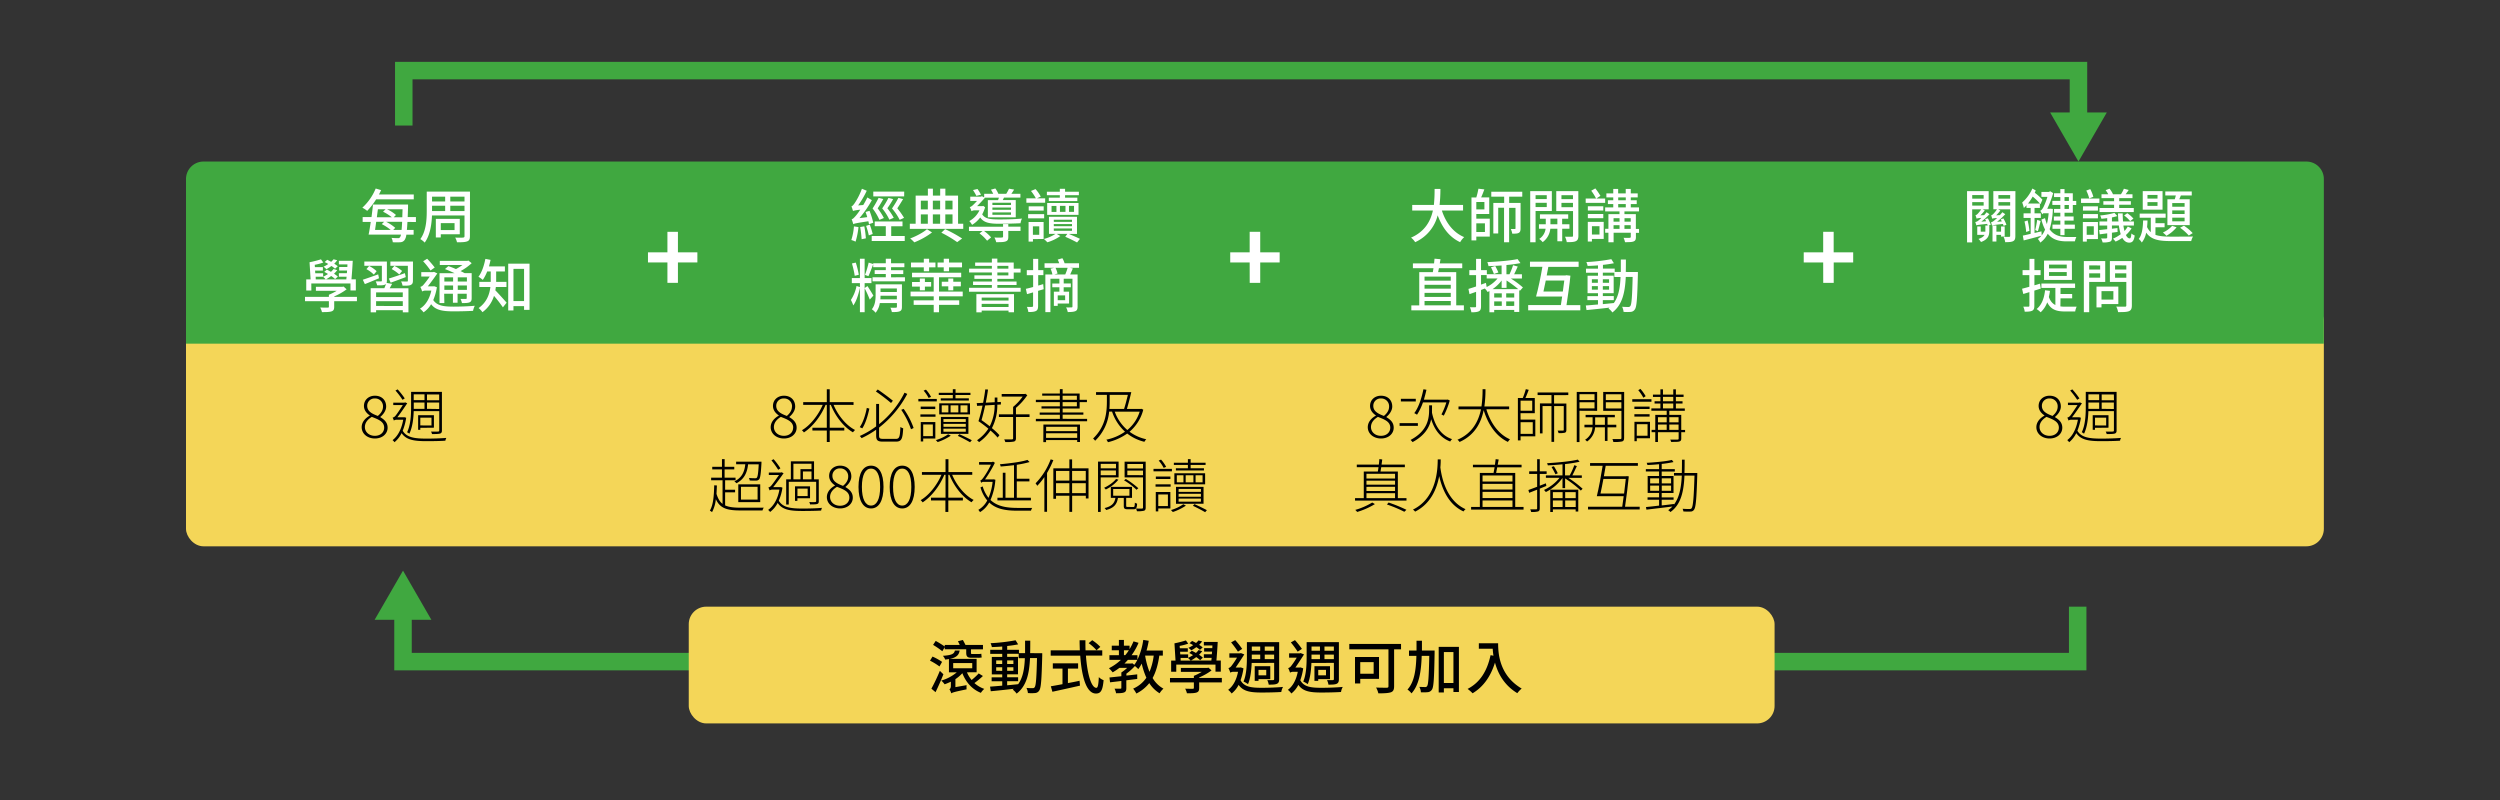 <svg xmlns="http://www.w3.org/2000/svg" viewBox="0 0 1715.97 549.42"><rect x="0" y="0" width="1715.97" height="549.42" fill="#333333" stroke="none"/><defs><style>.cls-1{fill:none;stroke:#40a840;stroke-miterlimit:10;stroke-width:12px;}.cls-2{fill:#40a840;}.cls-3{fill:#f4d658;}.cls-4{fill:#fff;}</style></defs><g id="講師"><polyline class="cls-1" points="277.15 86.17 277.15 48.46 1426.63 48.46 1426.63 86.17"/><polygon class="cls-2" points="1426.63 110.89 1446.1 77.18 1407.17 77.18 1426.63 110.89"/><polyline class="cls-1" points="1426.1 416.41 1426.1 454.12 276.62 454.12 276.62 416.41"/><polygon class="cls-2" points="276.62 391.69 257.15 425.41 296.08 425.41 276.62 391.69"/><rect class="cls-3" x="472.75" y="416.41" width="745.3" height="80.13" rx="12"/><path d="M644.86,457.46a43.82,43.82,0,0,0-6.52-4l1.72-2.8a39,39,0,0,1,6.56,3.64Zm2.68,5.36c-1.56,4-3.6,8.6-5.4,12.28l-2.84-2.4a124.35,124.35,0,0,0,5.8-12.24ZM646.78,447a55.52,55.52,0,0,0-6.32-4.36l1.8-2.72a66.69,66.69,0,0,1,6.2,3.84v-1.08h10.28c-.36-.88-.84-1.8-1.2-2.56l3.36-.84c.6,1,1.28,2.36,1.8,3.4h12v3h-8.24v2.24c0,.76.08,1,.88,1H671a13.45,13.45,0,0,0,2.6-.2c0,.84.12,1.76.24,2.56a12.56,12.56,0,0,1-2.72.2h-4.44c-2.88,0-3.48-1.12-3.48-3.64v-2.2H648.46v-1.4Zm27.88,17a54.27,54.27,0,0,1-5.84,4.84,19.8,19.8,0,0,0,6.76,4,13.7,13.7,0,0,0-2.32,2.72c-6.08-2.44-10.24-7.24-12.72-13.48a25,25,0,0,1-4.76,4.08v5.48l7.68-1.36a17.22,17.22,0,0,0,0,2.88c-8.48,1.72-9.72,2.2-10.52,2.75a9.47,9.47,0,0,0-1.28-2.79c.52-.32,1-.88,1-2.44V467.9c-1.36.64-2.84,1.28-4.28,1.8a14.14,14.14,0,0,0-2.32-2.56,28.58,28.58,0,0,0,10.68-5.68h-5.4v-9.12c-.8.16-1.6.28-2.56.4a8,8,0,0,0-1.6-2.6c6-.44,7.76-1.24,8.24-3.64h3.28c-.52,3.08-2.16,4.84-6.84,5.76h18.48v9.2H663.7a20.25,20.25,0,0,0,3.2,5.28,41.73,41.73,0,0,0,4.88-4.52Zm-20.4-5.32h13.08V455.1H654.26Z"/><path d="M715.38,448.34s0,1.28,0,1.72c-.44,16.52-.8,22.2-2.08,23.92a3.52,3.52,0,0,1-2.84,1.71,26.19,26.19,0,0,1-4.92,0,9.84,9.84,0,0,0-1-3.51c1.84.16,3.48.16,4.2.16a1.52,1.52,0,0,0,1.44-.64c.88-1.12,1.28-6.2,1.6-20H707c-.52,10.64-2.32,19.12-9.2,24.39a12.68,12.68,0,0,0-2.68-2.75,8.79,8.79,0,0,0,.72-.56c-5.76.68-11.52,1.28-15.8,1.68l-.48-3.16c2.32-.16,5.2-.4,8.36-.68v-3h-7.28v-2.72h7.28v-2h-7.16v-12h7.16v-2.08h-8.24V446h8.24v-2.24c-2.44.2-4.88.32-7.12.4a11.07,11.07,0,0,0-.88-2.68,124.43,124.43,0,0,0,17.16-2l1.76,2.8c-2.12.44-4.76.84-7.52,1.12V446h8.08v2.32h4.2c0-2.72,0-5.56,0-8.56h3.56c0,3,0,5.84-.08,8.56Zm-31.6,7.4h4.12V453.3h-4.12Zm4.12,4.72V458h-4.12v2.44Zm3.4,9.92c2.48-.24,5-.48,7.56-.76,3.28-4.52,4.28-10.56,4.6-17.84h-4.24v-3H691.3v2.08h7.44v12H691.3v2h7.52v2.72H691.3Zm4.28-14.64V453.3H691.3v2.44ZM691.3,458v2.44h4.28V458Z"/><path d="M745.38,450c.88,12.6,3.68,22.12,7.16,22.12,1,0,1.44-2.16,1.68-7.36a9.42,9.42,0,0,0,3.28,2.12c-.64,7.2-2,9.15-5.28,9.15-6.6,0-9.76-11.63-10.76-26H721.18v-3.64h20c-.08-2.28-.16-4.6-.16-6.92h4c0,2.32,0,4.68.08,6.92h11.48V450ZM733,468.86c2.64-.48,5.36-1,8-1.6l.28,3.36c-6.64,1.52-13.8,3.08-18.92,4.2l-1.08-3.76c2.16-.36,4.92-.88,8-1.44V458.9h-6.64v-3.6H740v3.6h-7Zm16.68-29.44a30.37,30.37,0,0,1,5.56,4.6l-2.6,2.32a31.33,31.33,0,0,0-5.4-4.88Z"/><path d="M795.74,450c-.88,6.16-2.32,11.2-4.6,15.36a19.21,19.21,0,0,0,7.44,7.32,13.9,13.9,0,0,0-2.64,3.19,21.78,21.78,0,0,1-7.08-7,26.07,26.07,0,0,1-8.88,7.16,19.38,19.38,0,0,0-2.2-3.36,21.13,21.13,0,0,0,9.08-7.48,50.37,50.37,0,0,1-3.2-9.72,29.21,29.21,0,0,1-2.36,3.8,21.23,21.23,0,0,0-2.32-2.12,36.63,36.63,0,0,1-5.84,5.24v1.32c2.44-.24,5-.56,7.44-.84l0,3.16-7.48.92v5.24c0,1.68-.32,2.6-1.52,3.08s-3,.56-5.52.56A11.47,11.47,0,0,0,765,472.7c1.8,0,3.52,0,4,0s.68-.12.68-.56v-4.72l-7.76.92-.4-3.32c2.24-.24,5.08-.52,8.16-.88v-2.56a28.22,28.22,0,0,0,4-3.16h-5.32a44.42,44.42,0,0,1-4.64,3.08,23.79,23.79,0,0,0-2.56-2.84,33.53,33.53,0,0,0,8.2-5.72H761.5V449.7H768v-3.36H763.1v-3.16H768v-3.92h3.44v3.92h3.88v2.4a39.6,39.6,0,0,0,2.72-5.36l3.44,1a40.67,40.67,0,0,1-4.76,8.48h4v3.12a47.09,47.09,0,0,0,4-13.6l3.76.6a60.77,60.77,0,0,1-1.52,6.72h11.2V450Zm-24.28-.32h.92a29.11,29.11,0,0,0,2.48-3.36h-3.4Zm7.12,6.64a20.27,20.27,0,0,0,2.08-3.4h-6.48c-.76.88-1.56,1.72-2.36,2.52h4.68l.68-.2ZM786,450a53.53,53.53,0,0,0,3,11.16A42.5,42.5,0,0,0,791.9,450Z"/><path d="M838.66,468.38H823.1v3.84c0,1.76-.4,2.64-1.8,3.12s-3.48.52-6.6.52a13.18,13.18,0,0,0-1.2-3.16c2.2.08,4.52.08,5.12.08s.84-.16.84-.68v-3.72h-16.4v-3h16.4V463.9a37.93,37.93,0,0,0,5.4-2.72H810.54v-2.72h18.12l.8-.2,2.12,1.92A41.18,41.18,0,0,1,823.1,465v.32h15.56Zm-31.28-7.32h-3.52v-7.64h3l-.72-11.84a74.77,74.77,0,0,0,7.84-2l1.6,2.2a36.07,36.07,0,0,1-5.88,1.56l.12,1.6h5.48v2.4H810l.12,1.84h5.4v2.36a23.17,23.17,0,0,0,3.36-1.88,28.06,28.06,0,0,0-2.6-1.44l1.8-1.56c.88.44,1.88,1,2.8,1.52a11.6,11.6,0,0,0,1.8-2l2.52.8a20.54,20.54,0,0,1-2.2,2.44,20.36,20.36,0,0,1,2.64,2l-1.88,1.72a19,19,0,0,0-2.68-2.12,30.79,30.79,0,0,1-3.6,2.36h14c0-.6.12-1.2.2-1.84H826.3v-2.44h5.48l.16-1.84H826.5v-2.4h5.6l.08-1.8H826.3v-2.44h9.52c-.2,4-.56,9.16-.88,12.76h3v7.64H834.3v-4.84H807.38Zm3-7.64h6.84a11.71,11.71,0,0,0-1.88-1.84h-5Zm13.24-7.36a15.32,15.32,0,0,0-2.48-1.88,23.59,23.59,0,0,1-3.44,2.2,18.4,18.4,0,0,0-2-1.72,17.64,17.64,0,0,0,3.28-1.84,21.63,21.63,0,0,0-2.52-1.32l1.8-1.56c.84.4,1.8.88,2.68,1.4a11.37,11.37,0,0,0,1.68-1.76l2.52.68a18.71,18.71,0,0,1-2.08,2.36,19.43,19.43,0,0,1,2.44,1.76Z"/><path d="M853.5,458.74a40,40,0,0,1-2,8.16c2.44,4.56,7.28,5.2,14.52,5.2,4.24,0,10.36-.2,14.64-.6a10.27,10.27,0,0,0-1.2,3.48c-3.92.24-9,.36-13.44.36-7.88,0-12.76-.8-15.84-5.28a17.64,17.64,0,0,1-4.8,5.95,13,13,0,0,0-2.4-2.51c3.28-2.4,5.68-6.64,6.8-12.4h-3a4.15,4.15,0,0,0-2.32.6,17,17,0,0,0-1.28-3.12,3.83,3.83,0,0,0,1.88-1.24,53.27,53.27,0,0,0,4-5.92h-5.24v-3h7.48l.4-.16,2.36.92c-1.4,2.24-4,6.24-5.92,9h2.88l.64-.08Zm-3.8-11.44a63.62,63.62,0,0,0-4.68-6.36l2.84-1.56a58.48,58.48,0,0,1,4.76,6Zm9.44,7.72c-.2,4.88-.8,10.48-2.52,14.56a15.42,15.42,0,0,0-3.08-1.76c2.12-5,2.32-11.88,2.32-16.84V440.74H878v25.4c0,1.76-.4,2.68-1.52,3.2s-2.88.6-5.64.6a11.46,11.46,0,0,0-1-3.12c1.8.08,3.56,0,4,0s.72-.2.72-.72V455Zm.08-11.24v2.88H865v-2.88Zm0,8.64H865V449.3h-5.8v3.12Zm12.68,13.72h-8.08v1.2h-2.6V457.26H871.9Zm-2.76-2.6v-3.76h-5.32v3.76Zm5.4-19.76H868.1v2.88h6.44Zm0,8.64V449.3H868.1v3.12Z"/><path d="M894.5,458.74a40,40,0,0,1-2,8.16c2.44,4.56,7.28,5.2,14.52,5.2,4.24,0,10.36-.2,14.64-.6a10.27,10.27,0,0,0-1.2,3.48c-3.92.24-9,.36-13.44.36-7.88,0-12.76-.8-15.84-5.28a17.64,17.64,0,0,1-4.8,5.95,13,13,0,0,0-2.4-2.51c3.28-2.4,5.68-6.64,6.8-12.4h-3a4.15,4.15,0,0,0-2.32.6,17,17,0,0,0-1.28-3.12,3.83,3.83,0,0,0,1.88-1.24,53.27,53.27,0,0,0,4-5.92h-5.24v-3h7.48l.4-.16,2.36.92c-1.4,2.24-4,6.24-5.92,9h2.88l.64-.08Zm-3.8-11.44a63.62,63.62,0,0,0-4.68-6.36l2.84-1.56a58.48,58.48,0,0,1,4.76,6Zm9.44,7.72c-.2,4.88-.8,10.48-2.52,14.56a15.42,15.42,0,0,0-3.08-1.76c2.12-5,2.32-11.88,2.32-16.84V440.74H919v25.4c0,1.76-.4,2.68-1.52,3.2s-2.88.6-5.64.6a11.46,11.46,0,0,0-1-3.12c1.8.08,3.56,0,4,0s.72-.2.72-.72V455Zm.08-11.24v2.88H906v-2.88Zm0,8.64H906V449.3h-5.8v3.12Zm12.68,13.72h-8.08v1.2h-2.6V457.26H912.9Zm-2.76-2.6v-3.76h-5.32v3.76Zm5.4-19.76H909.1v2.88h6.44Zm0,8.64V449.3H909.1v3.12Z"/><path d="M961.66,445.7H956.9V471c0,2.4-.6,3.64-2.28,4.2s-4.52.71-8.52.71a16.64,16.64,0,0,0-1.56-4c3,.16,6.36.12,7.32.12s1.16-.28,1.16-1.12V445.7H926.14V442h35.52Zm-28,20.28v3.12h-3.6V450.94h16.48v15Zm0-11.52v8h9.2v-8Z"/><path d="M984.7,446.54s0,1.32,0,1.8c-.32,17.28-.6,23.2-1.84,25A3.68,3.68,0,0,1,980,475.1a31.63,31.63,0,0,1-4.72.08,8.32,8.32,0,0,0-1.08-3.72c1.76.08,3.36.12,4,.12a1.29,1.29,0,0,0,1.36-.68c.84-1.08,1.16-6.32,1.48-20.72h-5.2c-.36,10.68-1.72,19.92-7,25.75a12.54,12.54,0,0,0-2.76-2.63c4.72-5.2,5.84-13.44,6.12-23.12h-5.08v-3.64h5.16c0-2.2,0-4.44,0-6.76H976c0,2.28,0,4.56,0,6.76Zm16.68-2.56v31h-3.76v-2.56h-6.56v2.87H987.5V444Zm-3.76,24.84V447.58h-6.56v21.24Z"/><path d="M1028.3,441.54c0,7.24.92,22.08,16.16,31.08a18.79,18.79,0,0,0-3,3.16c-9.08-5.48-13.36-13.64-15.32-21-3,9.64-8,16.64-15.36,21.08a28.45,28.45,0,0,0-3.44-3c8.6-4.44,13.44-12.32,15.76-23.16l2,.36a44.2,44.2,0,0,1-.52-4.76h-9.52v-3.76Z"/></g><g id="簡報文字"><rect class="cls-3" x="127.67" y="208.13" width="1467.39" height="166.85" rx="12"/><path class="cls-2" d="M139.67,110.89H1583.06a12,12,0,0,1,12,12v113a0,0,0,0,1,0,0H127.67a0,0,0,0,1,0,0v-113A12,12,0,0,1,139.67,110.89Z"/><path class="cls-4" d="M258.19,136.8a49.33,49.33,0,0,1-6.16,7.95,19.92,19.92,0,0,0-3.32-2.2,36.62,36.62,0,0,0,9.16-13.15l3.72,1.08c-.44,1-.92,2-1.48,3H284v3.36Zm21.48,15.55c-.12,2.16-.24,4-.4,5.48h4.64v3.24h-5a8.14,8.14,0,0,1-1.12,3.56,3.77,3.77,0,0,1-3,1.64,37.2,37.2,0,0,1-5.2,0,7.42,7.42,0,0,0-.88-3c1.92.16,3.6.2,4.4.2a1.57,1.57,0,0,0,1.44-.6,4.75,4.75,0,0,0,.68-1.84H253c.52-2.4,1-5.48,1.48-8.72h-5.56V149H255c.4-3,.76-6,1-8.6h24.08s0,1.2,0,1.68c-.08,2.6-.16,4.88-.24,6.92h5.64v3.36Zm-21.44-.12c-.28,2-.56,3.88-.8,5.6h10.76a32.68,32.68,0,0,0-6.16-4l1.64-1.6Zm1.16-8.6c-.24,1.76-.48,3.64-.72,5.48h10.24a32.32,32.32,0,0,0-6-3.8l1.76-1.68Zm16.24,14.2c.16-1.48.28-3.32.4-5.6H265a28.49,28.49,0,0,1,6.28,4.16l-1.4,1.44Zm.52-8.72c0-1.64.12-3.48.16-5.48H265.63a24.77,24.77,0,0,1,6.16,3.92l-1.52,1.56Z"/><path class="cls-4" d="M322.55,162.15c0,2.08-.52,3-1.88,3.52s-3.52.64-7,.64a11.06,11.06,0,0,0-1.24-3.24c2.32.12,4.76.08,5.4,0s1-.24,1-1V147.91H296.51c-.24,6.12-1.28,13.56-5,18.6a14.61,14.61,0,0,0-3-2.4c4-5.48,4.4-13.4,4.4-19.36V131.52h29.68Zm-26-27.15v3.28h9V135Zm9,9.87v-3.64h-9v3.64Zm-3,15.92V163h-3.4V150.23h16.44v10.56Zm0-7.64v4.76H312v-4.76ZM309.07,135v3.28h9.76V135Zm9.76,9.87v-3.64h-9.76v3.64Z"/><path class="cls-4" d="M245,206.75H229.39v3.84c0,1.76-.4,2.64-1.8,3.12s-3.48.52-6.6.52a13.18,13.18,0,0,0-1.2-3.16c2.2.08,4.52.08,5.12.08s.84-.16.84-.68v-3.72h-16.4v-3h16.4v-1.44a37.93,37.93,0,0,0,5.4-2.72H216.83v-2.72H235l.8-.2,2.12,1.92a41.18,41.18,0,0,1-8.48,4.84v.32H245Zm-31.28-7.32h-3.52v-7.64h3L212.47,180a74.77,74.77,0,0,0,7.84-2l1.6,2.2a36.07,36.07,0,0,1-5.88,1.56l.12,1.6h5.48v2.39h-5.36l.12,1.84h5.4v2.36a23.17,23.17,0,0,0,3.36-1.88,28.06,28.06,0,0,0-2.6-1.44l1.8-1.55c.88.44,1.88.95,2.8,1.51a11.56,11.56,0,0,0,1.8-1.95l2.52.8a21.29,21.29,0,0,1-2.2,2.43,20.36,20.36,0,0,1,2.64,2L230,191.55a19,19,0,0,0-2.68-2.12,30.79,30.79,0,0,1-3.6,2.36h14c0-.6.12-1.2.2-1.84h-5.32v-2.44h5.48l.16-1.84h-5.44v-2.39h5.6l.08-1.8h-5.88V179h9.52c-.2,4-.56,9.15-.88,12.75h3v7.64h-3.68v-4.84H213.67Zm3-7.64h6.84a11.71,11.71,0,0,0-1.88-1.84h-5Zm13.24-7.35a15.32,15.32,0,0,0-2.48-1.88,23.59,23.59,0,0,1-3.44,2.2,18.4,18.4,0,0,0-2-1.72,17.64,17.64,0,0,0,3.28-1.84,21.63,21.63,0,0,0-2.52-1.32l1.8-1.56c.84.4,1.8.88,2.68,1.4a11.37,11.37,0,0,0,1.68-1.76l2.52.68a18.71,18.71,0,0,1-2.08,2.36,19.43,19.43,0,0,1,2.44,1.76Z"/><path class="cls-4" d="M260.15,191c-3.4,1.4-6.88,2.92-9.72,4l-1.4-3c2.72-.88,6.64-2.28,10.56-3.68Zm9,3.84c-.56,1-1.12,2.08-1.68,3h12.88v16.56h-3.88v-1.48H258.15v1.48h-3.72V197.83h9.36a26.11,26.11,0,0,0,1.16-3,2.27,2.27,0,0,1-.84.6c-1.12.48-2.8.44-5.24.44a11.62,11.62,0,0,0-1-2.72c1.6,0,3.12,0,3.6,0s.64-.16.64-.56V182.44H250.07v-2.92h15.48v13.07a5.58,5.58,0,0,1-.2,1.6Zm-12.56-6.36a22,22,0,0,0-5.08-3.75l1.84-2.16a20.14,20.14,0,0,1,5.16,3.56Zm19.88,12.24H258.15v3.2h18.28Zm0,9.32v-3.28H258.15V210Zm-9.56-18.84c2.84-.88,7-2.28,11-3.72l.6,2.72c-3.56,1.36-7.36,2.76-10.36,3.84Zm16.52,1.4c0,1.64-.36,2.44-1.56,3s-3,.48-5.56.48a11.48,11.48,0,0,0-1-2.92c1.68.08,3.44.08,4,.08s.64-.16.64-.6V182.44h-12v-2.92h15.52Zm-9.36-4.2a25.62,25.62,0,0,0-5.24-3.71l1.84-2.16A21.76,21.76,0,0,1,276,186Z"/><path class="cls-4" d="M299.87,197.15a36.37,36.37,0,0,1-2.48,8.8c2.56,3.92,7.2,4.52,14,4.52,4.2,0,10.28-.2,14.52-.6a12.35,12.35,0,0,0-1.2,3.48c-3.88.24-8.92.36-13.36.36-7.56,0-12.36-.8-15.44-4.92a17.19,17.19,0,0,1-5.2,5.6,13.22,13.22,0,0,0-2.44-2.52c3.76-2.32,6.48-6.52,7.8-12.4h-3.92a4.25,4.25,0,0,0-2.4.6,18.55,18.55,0,0,0-1.24-3.16,3.93,3.93,0,0,0,2-1.24,62.12,62.12,0,0,0,4.48-5.88h-5.84v-3h8.2l.48-.2,2.36,1.08c-1.56,2.24-4.36,6.16-6.56,8.88h3.8l.6-.08Zm-4.36-11.48a56.73,56.73,0,0,0-5.08-6.35l2.76-1.72a68.84,68.84,0,0,1,5.2,6ZM305,208h-3.32V187.51H312c-2.16-1-4.56-2.07-6.6-2.83l2.36-2a51.41,51.41,0,0,1,5.2,2,35.43,35.43,0,0,0,4.48-2.8H301.87v-2.84h18.92l.72-.2,2.24,1.8a35.39,35.39,0,0,1-7.64,5.43c1.08.48,2,1,2.84,1.4h4.8v17.12c0,1.64-.36,2.44-1.44,2.92s-2.76.52-5.24.52a10.35,10.35,0,0,0-1-2.84c1.64,0,3.2,0,3.64,0s.64-.16.64-.64v-2.92h-6.28v6.16h-3.2v-6.16h-6Zm0-17.64v2.88h6v-2.88Zm6,8.6v-3h-6v3Zm9.48-8.6h-6.28v2.88h6.28Zm0,8.6v-3h-6.28v3Z"/><path class="cls-4" d="M340.35,197c-.12.76-.2,1.52-.36,2.28,2,2,6.6,7.16,7.76,8.48l-2.56,3.2a91.39,91.39,0,0,0-6.12-7.88,21.53,21.53,0,0,1-7.92,11.2,14.84,14.84,0,0,0-2.64-2.84c5.64-4,7.48-9.44,8.08-14.44H329v-3.52h7.84v-7.15h-2.44a29.25,29.25,0,0,1-3,5.79,21.73,21.73,0,0,0-3-2.16c2.28-2.92,3.84-7.59,4.76-12.27l3.56.68c-.32,1.52-.68,3-1.08,4.48h10.92v3.48h-6v7.15h7.08V197ZM363.47,181v31.67h-3.76v-2.56h-7.28v3h-3.6V181Zm-3.76,25.63V184.56h-7.28v22.11Z"/><path class="cls-4" d="M596.45,153.87c-.08-.56-.24-1.24-.4-2-8.24,1.24-9.56,1.56-10.36,2-.2-.68-.72-2.44-1.12-3.36.88-.2,1.76-1.16,3-2.6a38,38,0,0,0,2.92-4c-3.56.44-4.48.68-5,.92a33.6,33.6,0,0,0-1.08-3.2c.72-.16,1.36-1,2.2-2.16a47,47,0,0,0,5-9.91l3.32,1.36A61.91,61.91,0,0,1,589,141l3.52-.28a49.8,49.8,0,0,0,2.8-5.19l3.12,1.84a74.59,74.59,0,0,1-8.52,12.35l5.36-.68c-.36-1.2-.76-2.44-1.2-3.56l2.76-.76a58.36,58.36,0,0,1,2.56,8.16Zm-7.2,2a50.87,50.87,0,0,1-2,10,15.8,15.8,0,0,0-2.92-1.12,39.68,39.68,0,0,0,1.8-9.36Zm4-.52a74.18,74.18,0,0,1,1.08,8.24l-2.92.6a74.52,74.52,0,0,0-1-8.36Zm3.76-1.16a52.12,52.12,0,0,1,2,6.44l-2.68.92a51.28,51.28,0,0,0-1.84-6.52ZM621,162v3.4H598.33V162H608v-6.72h-7.6V152h19.07v3.32h-7.75V162Zm-17.39-11.08a37.51,37.51,0,0,0-4.68-7.84,66.26,66.26,0,0,0,4.12-7.27l3.24.8c-1.12,2-2.56,4.47-3.88,6.39a45.17,45.17,0,0,1,4.28,6.64Zm17-16.11H599.41v-3.32h21.23Zm-7.55,1.84a65.42,65.42,0,0,1-4,6.31,40.7,40.7,0,0,1,4.39,6.52l-3,1.32a36.83,36.83,0,0,0-4.92-7.76,63.16,63.16,0,0,0,4.28-7.19Zm4.47,14.27a39.3,39.3,0,0,0-5.27-7.84,67.56,67.56,0,0,0,4.39-7.27l3.24.84c-1.2,2-2.72,4.43-4,6.35a48.4,48.4,0,0,1,4.64,6.52Z"/><path class="cls-4" d="M661.16,153.55v3.52H624.49v-3.52h4V134.28h8.4v-4.8h3.44v4.8h5v-4.8h3.56v4.8h8.71v19.27Zm-21.43,6a51.71,51.71,0,0,1-12.16,6.8,22.83,22.83,0,0,0-2.84-2.68c4.16-1.52,9.08-4.16,11.52-6.36Zm-7.68-21.8v6h4.8v-6Zm0,15.84h4.8v-6.44h-4.8Zm8.24-15.84v6h5v-6Zm5,9.4h-5v6.44h5Zm3.44,10.12a97.41,97.41,0,0,1,11.67,6.44l-3.4,2.48a82.85,82.85,0,0,0-10.87-6.48Zm.12-19.52v6h4.95v-6Zm0,15.84h4.95v-6.44h-4.95Z"/><path class="cls-4" d="M692.09,155.59h8.39v2.92h-8.39v4c0,1.8-.36,2.68-1.8,3.2s-3.44.52-6.52.52a11.27,11.27,0,0,0-1.24-3.2c2.28.08,4.52.08,5.16,0s.8-.16.8-.64v-3.88H675.41a28.35,28.35,0,0,1,4.88,4.44l-2.76,2.28a27.29,27.29,0,0,0-5.2-5l2.08-1.68h-9.32v-2.92h23.4v-1.84h3.6Zm-15.92-13.32a25.13,25.13,0,0,1-2,4.84c2,3.16,5.76,3.52,12,3.52,4.6,0,10.91-.16,15.31-.6a10.73,10.73,0,0,0-1,3.2c-4,.2-9.47.36-14.27.36-7,0-10.92-.68-13.4-4.32a19.61,19.61,0,0,1-5.6,5.08,10.44,10.44,0,0,0-1.92-2.6,16.45,16.45,0,0,0,7-7.36h-3.12a4,4,0,0,0-2.36.6v0a15.07,15.07,0,0,0-1.16-2.84,4.91,4.91,0,0,0,1.88-1.08,40.22,40.22,0,0,0,3.08-3.16h-4.64V135h7.2l.84-.32,1.52.84V133h6.2a31.49,31.49,0,0,0-1.56-2.8l3-.84a16.21,16.21,0,0,1,2.08,3.64h5.44a27.53,27.53,0,0,0,1.88-3.48l3.51.6c-.64,1.08-1.28,2-1.88,2.88h6.2v2.64H689.13c-.32.6-.56,1.16-.84,1.68h8.91v11.87H678.05V137.36h7l.6-1.68h-9.76l.16.08c-1.36,1.52-3.48,3.83-5.36,5.71h3.68l.52-.16Zm-6-7.83a36.52,36.52,0,0,0-2.32-4l3.08-.72a25.27,25.27,0,0,1,2.4,3.92Zm23.79,4.71H681.17v1.56h12.75Zm0,3.32H681.17V144h12.75Zm0,3.32H681.17v1.64h12.75Z"/><path class="cls-4" d="M717.37,139.15H704.49v-3H711a32.71,32.71,0,0,0-3.36-5.08l3.12-1.28a22.88,22.88,0,0,1,3.6,5.16l-2.64,1.2h5.68Zm-.68,10.72h-11V147h11Zm-.36,14.2H709v1.76h-3V152.39h10.32Zm-10.24-19.52v-2.92h10.28v2.92Zm2.88,10.8v5.8h4.36v-5.8Zm24.55,5.2c2.84,1.12,5.84,2.48,7.76,3.4l-2,2.48c-2-1.08-5.19-2.68-8.11-3.92l1.48-2h-7.4l2.56,1.52a31.25,31.25,0,0,1-8.92,4.28,25.67,25.67,0,0,0-2.36-2.28,28,28,0,0,0,8-3.52H720V148.79h19.23v11.76ZM727.45,134h-8.88V131.6h8.88v-2h3.6v2h9.47V134h-9.47v1.68h8.43V138H719.89v-2.32h7.56Zm-8.68,5.35h21.51v8.12H718.77Zm3,6.12h3.36v-4.12h-3.36Zm1.56,6.8H735.8v-1.44H723.29Zm0,3H735.8v-1.48H723.29Zm0,3.16H735.8v-1.6H723.29Zm8-13v-4.12h-3.8v4.12Zm5.87-4.12h-3.47v4.12h3.47Z"/><path class="cls-4" d="M597,205.63a82.1,82.1,0,0,0-3.52-7.8v16.48h-3.24V197.47c-.88,4.28-2.48,9.48-4.56,12.16a26.09,26.09,0,0,0-1.64-3.76,26.85,26.85,0,0,0,3.88-9.6l2.32.8v-2.72h-5.56v-3.48h5.56V177.6h3.24v13.27h4.68v3.48h-4.68v3.36l1.92-1.36c.76,1,3.48,5.48,4.08,6.56Zm-10.32-16.32a66.17,66.17,0,0,0-1.92-8.47l2.64-.6a60.47,60.47,0,0,1,2.08,8.35Zm34.47,1v2.8H598.89v-2.8H608v-2.24h-7.64v-2.64H608V183.4h-8.64l0-2c-1.12,2.8-2.28,6.11-3.28,8.15l-2.36-.84a61.33,61.33,0,0,0,2.52-8.47l3.12,1v-.56H608V177.6h3.6v3.08h9.15v2.72h-9.15v2.07H620v2.64h-8.39v2.24Zm-2.08,20.36c0,1.64-.36,2.52-1.52,3s-2.92.56-5.39.52a12.15,12.15,0,0,0-1-3c1.68.08,3.31.08,3.79,0s.68-.16.68-.6V208H603.89a13.42,13.42,0,0,1-2.88,6.68,12.29,12.29,0,0,0-2.6-2.4c2.36-2.88,2.6-6.8,2.6-9.92v-7.2h18.07Zm-3.48-5.2V203H604.37c0,.76,0,1.64-.12,2.48ZM604.37,198v2.44H615.6V198Z"/><path class="cls-4" d="M644.53,203.39v2.76H658.4v3.12H644.53v5.08h-3.64v-5.08H627.13v-3.12h13.76v-2.76H625v-3.24h15.88v-9.84H626v-3.12h33.75v3.12H644.53v9.84H660.8v3.24Zm-10.44-19.91h-8.8V180.2h8.8v-2.6h3.64v2.6h4.36v3.28h-4.36v2.71h-3.64Zm.76,7.71v2.36h4.28v3.16h-4.28v2.56h-3.48v-2.56H626v-3.16h5.36v-2.36Zm12.92-7.71h-4.24V180.2h4.24v-2.6h3.64v2.6h8.91v3.28h-8.91v2.71h-3.64Zm3.12,15.79v-2.72h-4.48v-3.16h4.48v-2.2h3.43v2.2h5.2v3.16h-5.2v2.72Z"/><path class="cls-4" d="M700.56,197.55v2.68H665.13v-2.68h15.68v-1.92H667.89v-2.4h12.92v-1.84h-12V189h12v-2H665.17V184.4h15.64v-1.92H669.33V180.2h11.48v-2.72h3.76v2.72H695.8v4.2h4.72v2.67H695.8v4.32H684.57v1.84h13.19v2.4H684.57v1.92Zm-30.39,4.32H696v12.48h-3.75v-1.16H673.81v1.2h-3.64Zm3.64,2.4v2h18.44v-2Zm18.44,6.44v-2.12H673.81v2.12Zm-7.68-26.31h7.56v-1.92h-7.56Zm0,4.63h7.56v-2h-7.56Z"/><path class="cls-4" d="M716.37,198.51l-3.84,1.12V210c0,1.84-.36,2.88-1.44,3.44s-2.72.76-5.24.72a13.3,13.3,0,0,0-1-3.52c1.6.08,3.12.08,3.56,0s.68-.16.68-.68v-9.28c-1.48.44-2.88.88-4.16,1.2l-.8-3.64c1.4-.28,3.08-.72,5-1.24v-8.12h-4.36V185.4h4.36v-7.72h3.48v7.72h3.56v3.47h-3.56V196c1.16-.28,2.28-.64,3.44-1Zm24.27-14.71H734.4l2,.48c-.64,1.39-1.24,2.91-1.84,4.11h5.08v22c0,1.72-.36,2.68-1.48,3.16s-2.76.64-5.27.64a11.73,11.73,0,0,0-1.12-3.2c1.6.08,3.23,0,3.71,0s.64-.16.64-.68v-19h-6v3.28H735v2.6h-4.91v3h3.71v8.16H726v1.6h-2.64v-9.76h3.8v-3h-4.88v-2.6h4.88v-3.28H721v22.92h-3.48V188.39h4.84a18,18,0,0,0-1.28-3.95l2.52-.64h-6.64v-3.08H727a14.17,14.17,0,0,0-1-2.56l3.2-.92a14,14,0,0,1,1.52,3.48h9.91Zm-9.47,4.59a35.08,35.08,0,0,0,1.64-4.59h-8.32a18.11,18.11,0,0,1,1.4,3.95l-2.2.64Zm-.08,14.36H726v3.32h5.12Z"/><path class="cls-4" d="M989.68,144.51c2.72,8.32,7.75,15.08,15.31,18.24a14.71,14.71,0,0,0-2.76,3.48c-7.47-3.48-12.31-10-15.43-18.44a27.67,27.67,0,0,1-15.44,18.44,13,13,0,0,0-2.84-3.12c9.52-4.16,13.4-11.36,15-18.6h-14.2v-3.84H984.2a100,100,0,0,0,.48-11h4a100.61,100.61,0,0,1-.56,11h16.11v3.84Z"/><path class="cls-4" d="M1013.32,150.11h9.24v12.28h-9.24V165H1010V135.52h3.32a44.33,44.33,0,0,0,1.44-6l4.08.48c-.68,1.84-1.44,3.84-2.2,5.48h5.56v11.39h-8.88Zm5.56-11.44h-5.56v5.08h5.56Zm-5.56,14.64v5.92h5.92v-5.92ZM1035.88,135v4.31h7.83v17.4c0,1.56-.24,2.56-1.24,3.12s-2.4.56-4.48.56a11.76,11.76,0,0,0-1-3.2c1.24,0,2.36,0,2.72,0s.52-.12.52-.52v-14h-4.39v23.64h-3.48V142.59h-4v17.68H1025v-21h7.44V135h-8.84v-3.4h21.27V135Z"/><path class="cls-4" d="M1054,144.83v21.48h-3.68V131.2h14.84v13.63Zm0-10.87v2.68h7.68V134Zm7.68,8.15v-2.92H1054v2.92Zm10.6,14.88v8.6h-3.32V157h-4.84a12.89,12.89,0,0,1-5.24,9.2,12.66,12.66,0,0,0-2.4-2.2,9.69,9.69,0,0,0,4.4-7h-4.56v-3.08H1061v-3.8h-4v-3h19.4v3h-4.16v3.8h5V157Zm-3.32-3.08v-3.8h-4.76v3.8Zm14.43,7.84c0,2-.4,3.12-1.72,3.76s-3.27.72-6.27.68a12.28,12.28,0,0,0-1.2-3.68c2,0,4.07,0,4.71,0s.8-.24.8-.84v-16.8H1068.2V131.2h15.15ZM1071.76,134v2.68h7.91V134Zm7.91,8.23v-3h-7.91v3Z"/><path class="cls-4" d="M1095.68,136.28h6.08v2.95H1088.4v-2.95h7.12a32.1,32.1,0,0,0-3.32-5.36l2.8-1.6a39.44,39.44,0,0,1,3.52,5.12Zm5.08,27.71h-8.08v1.8h-2.84V152.27h10.92Zm-.28-19.48h-10.6v-2.92h10.6Zm-10.6,2.36h10.6v2.88h-10.6Zm2.8,8.4V161h5.2v-5.72Zm32.35,4.56h-2.16v2.88c0,1.64-.36,2.52-1.56,3s-3.12.52-5.91.52a13.22,13.22,0,0,0-1-3c1.83.08,3.79.08,4.23,0s.72-.16.72-.64v-2.84h-11.79v6.52H1104v-6.52h-2.24v-2.72H1104V147h7.6v-1.88h-9.84v-2.76h5.56v-2.28h-3.68v-2.6h3.68v-2h-4.72v-2.72h4.72v-3.08h3.36v3.08h5.2v-3.08h3.47v3.08h4.76v2.72h-4.76v2h4.08v2.6h-4.08v2.28H1125v2.76H1115V147h7.83v10.12H1125Zm-17.51-10.08v2.4h4.12v-2.4Zm0,7.36h4.12v-2.52h-4.12Zm3.2-19.64h5.2v-2h-5.2Zm0,4.88h5.2v-2.28h-5.2Zm4.32,7.4v2.4h4.27v-2.4Zm4.27,7.36v-2.52H1115v2.52Z"/><path class="cls-4" d="M1004.79,209.59V213H968.72v-3.4h5.44v-22.8h9.32c.16-.84.32-1.75.44-2.71H969.8V180.8h14.52c.16-1.12.24-2.28.32-3.24l4.12.36-.52,2.88h15.43v3.28h-16c-.16,1-.36,1.83-.56,2.71h12.43v22.8Zm-27-19.72v2.8h18v-2.8Zm18,5.6h-18v2.68h18Zm-18,8.36h18V201h-18Zm0,5.76h18v-3h-18Z"/><path class="cls-4" d="M1043.27,199.59l-.48-.48v15h-3.44v-1.36H1025.6v1.6h-3.28V199.79c-.44.24-.84.44-1.24.64a13,13,0,0,0-1.92-2.4l-2.6,1v11.2c0,1.84-.36,2.84-1.44,3.4s-2.64.72-5.2.72a11.87,11.87,0,0,0-1-3.44c1.6,0,3.08,0,3.52,0s.72-.12.72-.68v-9.92c-1.6.56-3.12,1.12-4.52,1.6l-.72-3.6c1.44-.44,3.28-1,5.24-1.68v-7.76h-4.64V185.4h4.64v-7.72h3.4v7.72h4v2.83h10.12v-6c-3,.2-6.12.36-9,.44a11.44,11.44,0,0,0-.8-2.76c7.16-.32,15.8-1,20.75-2.08l2,2.76a89.23,89.23,0,0,1-9.63,1.32v6.35h2.08a46.07,46.07,0,0,0,2.47-6.23l3.2.92c-.8,1.8-1.68,3.75-2.48,5.31h5.36v2.92h-7.6a61.89,61.89,0,0,1,8.28,6.12ZM1020.44,197a22.34,22.34,0,0,0,7.48-5.88h-7.48v-2.32h-3.88v6.56l3.36-1.2Zm5.88-14.43a44.63,44.63,0,0,1,2.16,4.47l-3.08,1a46.94,46.94,0,0,0-2-4.59Zm15.75,15.87a74.47,74.47,0,0,0-8-5.92v5.08h-3.36v-5.08a26.48,26.48,0,0,1-6.2,5.92Zm-11.27,2.92h-5.2v2.88h5.2Zm-5.2,8.6h5.2v-3.08h-5.2Zm13.75-8.6h-5.51v2.88h5.51Zm0,8.6v-3.08h-5.51V210Z"/><path class="cls-4" d="M1084.71,209.43V213h-35.79v-3.6h22.44c.32-1.84.56-3.8.88-5.84h-17.92c1.48-5.24,3.28-13.76,4.36-20.43h-8.52V179.6h33.39v3.56h-20.79c-.36,1.88-.76,3.91-1.12,5.91h12.8l.67-.16,2.8.32c-.51,5.56-1.68,13.68-2.68,20.2Zm-12-9.32c.36-2.72.72-5.36,1-7.56H1061c-.56,2.68-1.08,5.28-1.6,7.56Z"/><path class="cls-4" d="M1124.23,186.71s0,1.28,0,1.72c-.44,16.52-.8,22.2-2.08,23.92a3.53,3.53,0,0,1-2.84,1.72,27.92,27.92,0,0,1-4.91,0,10,10,0,0,0-1-3.52c1.83.16,3.48.16,4.2.16a1.51,1.51,0,0,0,1.43-.64c.88-1.12,1.28-6.2,1.6-20h-4.71c-.53,10.64-2.32,19.12-9.2,24.4a12.51,12.51,0,0,0-2.68-2.76,8.79,8.79,0,0,0,.72-.56c-5.76.68-11.52,1.28-15.8,1.68l-.48-3.16c2.32-.16,5.2-.4,8.36-.68v-3h-7.28v-2.72h7.28v-2h-7.16v-12h7.16v-2.08h-8.24V184.4h8.24v-2.24c-2.44.2-4.88.32-7.12.4a11.07,11.07,0,0,0-.88-2.68,124.43,124.43,0,0,0,17.16-2l1.76,2.8c-2.12.44-4.76.84-7.52,1.12v2.56h8.08v2.31h4.2c0-2.71,0-5.55,0-8.55H1116c0,3,0,5.84-.08,8.55Zm-31.59,7.4h4.12v-2.44h-4.12Zm4.12,4.72v-2.44h-4.12v2.44Zm3.4,9.92c2.48-.24,5-.48,7.56-.76,3.28-4.52,4.28-10.56,4.6-17.84h-4.24v-3h-7.92v2.08h7.44v12h-7.44v2h7.52V206h-7.52Zm4.28-14.64v-2.44h-4.28v2.44Zm-4.28,2.28v2.44h4.28v-2.44Z"/><path class="cls-4" d="M1364.47,149.87c.72,1.4,1.56,3.28,2,4.32l-1.56.6h.52v3.68c0,3-.72,5.88-5.72,7.64A8.73,8.73,0,0,0,1358,164c2.36-.72,3.56-1.72,4.16-2.8h-5v-5.76h2.4V159h3.16v-4.2h1.64c-.12-.36-.28-.72-.4-1.12-5.88.6-6.88.8-7.44,1a18.2,18.2,0,0,0-.72-2.28,4.48,4.48,0,0,0,2.12-1,21.47,21.47,0,0,0,2.12-1.84,13.68,13.68,0,0,0-3.36.48,12,12,0,0,0-.76-2.32,2.8,2.8,0,0,0,1.28-.72,17.92,17.92,0,0,0,2.68-3.32h-6.2v22.68h-3.52V131.2H1365v12.47h-4.16l1.48.76a26.91,26.91,0,0,1-3,3.36l2.6-.12c.56-.64,1.12-1.28,1.64-2l2,1.36a45,45,0,0,1-5.64,5.12l3.32-.28-.68-1.48Zm-10.76-16v2.48h7.84v-2.48Zm0,7.23h7.84v-2.36h-7.84Zm29.6,20.8c0,1.92-.32,3-1.48,3.6s-2.92.72-5.48.72a13.54,13.54,0,0,0-1.08-3.64c1.6,0,3.28,0,3.76,0s.72-.2.72-.76V143.67h-8.24l1.52.8a29.6,29.6,0,0,1-2.88,3.32l2.52-.12a20.58,20.58,0,0,0,1.72-2l2,1.36a48.8,48.8,0,0,1-5.64,5.2L1374,152a16.07,16.07,0,0,0-.72-1.44l1.84-.64a30.13,30.13,0,0,1,2.08,4.36l-1.92.76c-.12-.36-.32-.8-.52-1.32-5.88.64-6.88.84-7.48,1.12a10.88,10.88,0,0,0-.68-2.24,5.14,5.14,0,0,0,2.12-1.16,22.52,22.52,0,0,0,2.08-1.84c-2.36.2-3,.32-3.36.52-.16-.52-.48-1.68-.76-2.32A2.61,2.61,0,0,0,1368,147a14.8,14.8,0,0,0,2.68-3.36h-2.48V131.2h15.16Zm-9.8.48v-1.16h-3.2v4.56h-2.68v-11h2.68V159h3.2v-3.56H1376v6.92Zm-1.84-28.51v2.48h8.08v-2.48Zm8.08,7.23v-2.36h-8.08v2.36Z"/><path class="cls-4" d="M1409.07,143.43a54,54,0,0,1-2.24,13.92c3,4.28,7.28,5.28,12,5.32,1,0,5,0,6.36,0a12.43,12.43,0,0,0-1,3h-5.52c-5.24,0-9.76-1-13.12-5.24a15.68,15.68,0,0,1-5.12,6.08,9.36,9.36,0,0,0-1.72-2.52,9.82,9.82,0,0,0,2.48-2.2c-4.32,1.24-8.84,2.4-12.16,3.24l-.6-3.32c1.44-.28,3.32-.72,5.4-1.2V149.59h-4.88v-3.16h4.88v-3.72h-2.88v-1.84a16.2,16.2,0,0,1-1.8,1.88A25.54,25.54,0,0,0,1388,139a27.76,27.76,0,0,0,7-9.59l2.32,1.32c-.2.48-.44,1-.68,1.56a37.09,37.09,0,0,1,5.24,4.76l-1.32,3.11a39.46,39.46,0,0,0-5.36-5.23,35.63,35.63,0,0,1-3.2,4.79h8.16v3h-3.68v3.72h4.32v3.16h-4.32v10.32l4.76-1.12.16,2.8a17,17,0,0,0,2.32-4,30.81,30.81,0,0,1-2.52-6.88l2.48-1a28,28,0,0,0,1.28,4.12,46,46,0,0,0,1.2-7.44h-3.68c-.32.28-.6.52-.64.76a15.62,15.62,0,0,0-1.48-2.48c.68-.16,1.64-1.32,2.28-2.6a45.69,45.69,0,0,0,2.68-6.95h-4.12v-3.4h5.08l1-.44,2,1.28a71,71,0,0,1-4.08,10.75h1.64l.48-.08Zm-17.32,7.88a58,58,0,0,1,1.24,7.12l-2.24.8a51.52,51.52,0,0,0-1.16-7.2Zm5.2,6.6c.48-1.92,1.08-5,1.36-7l2.36.8c-.64,2.4-1.28,5.16-1.88,7Zm17.24-22.63h-4.32v-2.64h4.32v-2.88h2.88v2.88h5.68v5.27h2.36v2.8h-2.36V146h-5.68v2.56h6.24v2.84h-6.24v2.76h7.08v2.88h-7.08v4.36h-2.88v-4.36h-5.4v-2.88h5.4v-2.76h-4.44v-2.84h4.44V146h-4.32v-2.6h4.32v-2.72h-5.48v-2.8h5.48Zm2.88,0v2.63h3v-2.63Zm3,5.43h-3v2.72h3Z"/><path class="cls-4" d="M1441,139.27h-12.6v-3H1441Zm-1,24.8h-7.64v1.76h-2.72V152.39H1440Zm-10.24-22.44H1440v2.92h-10.32Zm0,5.32H1440v2.92h-10.32ZM1434,136.2a26.13,26.13,0,0,0-2-5.4l2.72-1a24.26,24.26,0,0,1,2.12,5.28Zm-1.72,19.11v5.84h4.88v-5.84Zm30.8,1.44a21,21,0,0,1-3.88,4.56c.72,1.52,1.64,2.32,2.6,2.32.64,0,1-.92,1.16-3.36a9,9,0,0,0,2.28,1.36c-.52,3.68-1.56,4.88-3.76,4.92-2,0-3.56-1.16-4.76-3.28a26.2,26.2,0,0,1-4.6,2.56,16,16,0,0,0-1.8-2,24.52,24.52,0,0,0,5.32-3.08,38,38,0,0,1-1.28-6h-4.76V157l3.8-.48.08,2.68-3.88.52v3.44c0,1.6-.32,2.32-1.4,2.76a14.88,14.88,0,0,1-5,.48,12.77,12.77,0,0,0-1-2.76c1.56.08,3.12.08,3.52,0s.64-.16.64-.6v-2.88l-5.12.68-.4-2.92c1.56-.16,3.44-.4,5.52-.6v-2.52h-5.32V152h5.32v-2.28c-1.36.2-2.76.36-4,.44a9.34,9.34,0,0,0-.84-2.28,51.58,51.58,0,0,0,9.8-1.76l2,2.2a36.15,36.15,0,0,1-3.72.92V152h4.48c-.16-1.72-.28-3.56-.32-5.52H1457q0,3,.24,5.52h7.44v2.8h-7.2a27,27,0,0,0,.76,3.76,16.33,16.33,0,0,0,2.24-3.08Zm1.52-11.2h-23.52v-2.8h10v-2.2h-7.36v-2.44h7.36V136h-8.64v-2.64h4.64a19.83,19.83,0,0,0-1.8-2.84l2.68-1a15.41,15.41,0,0,1,2.36,3.8h5.48a19.59,19.59,0,0,0,2-3.8l3.32.88c-.72,1.08-1.44,2-2.08,2.92h4.68V136h-9.12v2.11h8v2.44h-8v2.2h10Zm-4.48.8a18.7,18.7,0,0,1,4.24,3.72l-2.28,1.72a19.42,19.42,0,0,0-4.12-3.88Z"/><path class="cls-4" d="M1479.47,161.19c2.8,1,6.36,1.24,10.64,1.24,2.2,0,12.44,0,15.16-.08a10.19,10.19,0,0,0-1.24,3.12h-13.92c-8.12,0-13.56-.88-17-5.8a15.34,15.34,0,0,1-3,6.8A10.25,10.25,0,0,0,1468,164c2.32-2.8,2.88-7.84,3-12.68h3c0,1.52-.12,3-.28,4.48a10.45,10.45,0,0,0,2.56,3.56v-9.92h-7.64v-2.84h17.84v2.84h-7v3.76h6.28V156h-6.28Zm4.88-17.28h-13.6V131.2h13.6Zm-3.44-10.11H1474v2.52h6.88Zm0,4.95H1474v2.56h6.88ZM1494,156a24.69,24.69,0,0,1-7,5.84,18.64,18.64,0,0,0-2.44-2.24,18.69,18.69,0,0,0,6.36-4.56Zm-1.28-19.23c.28-.84.52-1.72.76-2.6h-7.24V131.4h18.16v2.76h-7.48c-.36.88-.72,1.8-1.08,2.6H1503v17.75h-15.32V136.76Zm6.76,2.63H1491v2.48h8.48Zm0,5H1491v2.48h8.48Zm0,5H1491v2.52h8.48Zm-.44,5.52a31.56,31.56,0,0,1,6,5.08l-2.68,1.68a32.94,32.94,0,0,0-6-5.36Z"/><path class="cls-4" d="M1396.35,199.47v10.36c0,1.84-.36,2.84-1.4,3.4s-2.68.72-5.2.72a11.87,11.87,0,0,0-1-3.44c1.6,0,3.08,0,3.52,0s.68-.16.68-.72v-9.28l-4.2,1.28-.84-3.6c1.4-.36,3.16-.84,5-1.36v-8h-4.64V185.4H1393v-7.72h3.4v7.72h4.24v3.43h-4.24v7l3.84-1.12.52,3.36Zm17.88,10.84a23,23,0,0,0,3.36.2c1.12,0,6.28,0,7.8,0a11.63,11.63,0,0,0-1,3.28h-6.88c-5.56,0-9.72-1-12.32-6.28a17.36,17.36,0,0,1-4.52,6.84,17.27,17.27,0,0,0-2.76-2.24c3.44-2.76,5.16-7.24,5.8-12.88l3.36.4a41.43,41.43,0,0,1-.76,4.2c1,2.88,2.56,4.6,4.48,5.52V197.63h-9.6v-3h23.12v3h-10v4.16h8v3h-8Zm7.92-18.16H1403V178.88h19.12Zm-3.56-10.51h-12.16v2.6h12.16Zm0,5.11h-12.16v2.64h12.16Z"/><path class="cls-4" d="M1434,193.51v20.8h-3.68V179.2H1445v14.31Zm0-11.35V185h7.52v-2.8Zm7.52,8.43v-3H1434v3Zm.92,18.12V211H1439V196.71H1454v12Zm0-8.88v5.8h8.16v-5.8Zm20.84,9.76c0,2.24-.52,3.4-2,4s-3.84.64-7.44.64a12.92,12.92,0,0,0-1.28-3.8c2.52.12,5.12.08,5.92.08s1-.28,1-1v-16h-11.28V179.2h15.08Zm-11.52-27.47V185h7.72v-2.84Zm7.72,8.51v-3h-7.72v3Z"/><path d="M248.25,293.22c0-3.8,2.92-6.52,5.56-7.92v-.16c-2.08-1.4-4-3.52-4-6.52,0-4.16,3.28-7,7.52-7,4.84,0,7.72,3.16,7.72,7.4,0,3.12-2.36,5.8-4,7.12v.2c2.44,1.52,5,3.4,5,7.24,0,4.12-3.52,7.4-8.72,7.4S248.25,297.66,248.25,293.22Zm15.44.32c0-4.24-4.12-5.68-8.48-7.4-2.72,1.64-4.76,3.92-4.76,7,0,3.4,2.88,6,6.84,6S263.69,296.66,263.69,293.54Zm-.8-14.44a5.35,5.35,0,0,0-5.6-5.6,5,5,0,0,0-5.24,5.12c0,3.88,3.64,5.48,7.28,6.88C261.65,283.58,262.89,281.46,262.89,279.1Z"/><path d="M278.81,286.74a38.93,38.93,0,0,1-2.4,8.92c2.76,4.68,8.24,5.4,16.4,5.4,4.2,0,9.68-.16,13.56-.48a5.76,5.76,0,0,0-.68,1.91c-3.56.24-8.6.32-12.84.32-8.72,0-14-.84-17.2-5.51a18.72,18.72,0,0,1-4.88,6.23,7.64,7.64,0,0,0-1.32-1.44c3.48-2.59,6.12-7.35,7.32-14h-4.16a3.84,3.84,0,0,0-2.28.56,11.1,11.1,0,0,0-.84-2,3.57,3.57,0,0,0,1.84-1.12c.92-1,3.56-5,5.16-7.48h-6.56v-1.68h7.72l.4-.2,1.48.64c-1.64,2.4-4.64,6.92-6.8,9.6h4.68l.36,0Zm-2.52-12.32a56,56,0,0,0-4.84-6.36l1.48-.8a51.8,51.8,0,0,1,4.88,6.2Zm7.68,7.76c-.16,5-.8,11-3,15.52a5.91,5.91,0,0,0-1.56-1c2.52-5.16,2.76-12.2,2.76-17.32v-10.4h21.16V295.5c0,1.24-.4,1.8-1.24,2.08s-2.6.36-5.56.36a6.68,6.68,0,0,0-.68-1.72c2.36.08,4.28,0,4.8,0s.84-.2.84-.76V282.18Zm0-11.52v4h7.4v-4Zm0,10h7.4V276.3H284v4.32Zm4.52,13V295H287V285h10.84v8.56Zm7.68-1.6v-5.4h-7.68V292Zm5.28-21.32h-8.36v4h8.36Zm0,10V276.3h-8.36v4.32Z"/><path d="M529,293.22c0-3.8,2.92-6.52,5.56-7.92v-.16c-2.08-1.4-4-3.52-4-6.52,0-4.16,3.28-7,7.52-7,4.84,0,7.72,3.16,7.72,7.4,0,3.12-2.36,5.8-4,7.12v.2c2.44,1.52,5,3.4,5,7.24,0,4.12-3.52,7.4-8.72,7.4S529,297.66,529,293.22Zm15.44.32c0-4.24-4.12-5.68-8.48-7.4-2.72,1.64-4.76,3.92-4.76,7,0,3.4,2.88,6,6.84,6S544.39,296.66,544.39,293.54Zm-.8-14.44a5.35,5.35,0,0,0-5.6-5.6,5,5,0,0,0-5.24,5.12c0,3.88,3.64,5.48,7.28,6.88C542.35,283.58,543.59,281.46,543.59,279.1Z"/><path d="M572.15,277.9c3.08,7.32,8.71,14.16,14.75,17.24a10.85,10.85,0,0,0-1.44,1.6c-6.24-3.56-12-10.88-15.19-18.84h-.76v15.68h10v1.92h-10v7.87h-2V295.5h-9.88v-1.92h9.88V277.9h-.84c-3.24,7.88-9,15.12-14.88,18.92a8.22,8.22,0,0,0-1.36-1.52c5.68-3.28,11.16-10.2,14.28-17.4h-13.4V276h16.2v-8.8h2V276h16.35v1.92Z"/><path d="M614.87,301.25c2.47,0,2.88-1.43,3.15-8.19a6.62,6.62,0,0,0,1.92.92c-.4,7.08-1,9.15-5,9.15h-8.76c-3.72,0-4.8-.84-4.8-4.19v-4a64.62,64.62,0,0,1-10,5.8,8.4,8.4,0,0,0-1.24-1.48,59.22,59.22,0,0,0,11.24-6.6v-15.4h2v13.88a64.81,64.81,0,0,0,17.47-21.6l1.88.84a71.07,71.07,0,0,1-19.35,23.12V299c0,1.8.52,2.23,2.88,2.23Zm-18.16-20.79c-.88,4.24-2.48,10-4.84,13.56l-1.76-.84c2.44-3.4,4.08-9,4.84-13.2Zm14.88-3.84a122.6,122.6,0,0,0-10.4-7.92l1.28-1.36c3.56,2.4,8.08,5.8,10.4,7.72Zm8.67,4a52.65,52.65,0,0,1,6.84,13.16l-1.8.84a55.84,55.84,0,0,0-6.71-13.32Z"/><path d="M643,275.5H630.35v-1.68H643Zm-11.24,8.92h10.36v1.64H631.75Zm.2-3.64V279.1h10v1.68ZM642,301h-8.32v2H632V289.7h10Zm-8.32-9.63v8h6.6v-8Zm3.68-18.24a23.27,23.27,0,0,0-3.4-5l1.6-.68a23.82,23.82,0,0,1,3.52,5Zm15.24,25.92a37.63,37.63,0,0,1-9,4.39,10.3,10.3,0,0,0-1.28-1.36,28.61,28.61,0,0,0,8.48-4ZM654,271.14h-9.64v-1.52H654v-2.48h1.88v2.48H666.1v1.52H655.83v2.28H665v1.48H645.71v-1.48H654Zm11.83,13.32H644.67v-7.64h21.11Zm-20,13.32v-11.6H664.7v11.6Zm.56-14.72h4.56v-4.84h-4.56Zm1.2,6.56H662.9v-2H647.55Zm0,3.32H662.9v-2H647.55Zm0,3.4H662.9v-2.12H647.55Zm4.88-18.12v4.84h5.32v-4.84Zm6,19.8c3.08,1.36,6.44,3,8.56,4.15l-1.2,1.4c-2.08-1.24-5.32-2.95-8.4-4.39Zm5.6-19.8h-4.8v4.84h4.8Z"/><path d="M684.55,277.78a34.05,34.05,0,0,1-3.72,16.08A44.18,44.18,0,0,1,686,298.7l-1.24,1.64a40.54,40.54,0,0,0-4.92-4.84,29.93,29.93,0,0,1-7.84,8,6.25,6.25,0,0,0-1.4-1.32,28,28,0,0,0,7.8-7.95,84.72,84.72,0,0,0-6.8-5.16c.92-2.76,1.92-6.64,2.8-10.68l-3.72.2-.28-1.92c1.28,0,2.76-.12,4.4-.2.6-3.2,1.16-6.44,1.48-9.2l1.88.12c-.36,2.76-.92,5.88-1.52,9,1.92-.08,4-.2,6.12-.32v-3.2h1.84V276l2.4-.12v1.76Zm-5.2,14.8a31.76,31.76,0,0,0,3.36-14.68c-2.28.16-4.48.28-6.52.4-.76,3.68-1.68,7.28-2.48,10.08C675.55,289.66,677.51,291.14,679.35,292.58Zm27.31-6.36h-9.32v14.56c0,1.35-.4,2-1.43,2.31a27.5,27.5,0,0,1-5.88.32,8.66,8.66,0,0,0-.76-1.83c2.6,0,4.68,0,5.28,0s.84-.2.84-.8V286.22h-9.76v-1.84h9.76V279.3a36.92,36.92,0,0,0,6.55-7.08H687.55v-1.8H703.3l.44-.16,1.4,1a42.5,42.5,0,0,1-7.8,8.68v4.44h9.32Z"/><path d="M746.18,287.5v1.64H711V287.5h16.48v-2.84H713.63v-1.52h13.84v-2.72h-12.6V278.9h12.6V276H711v-1.6h16.44v-2.8H715.35V270.1h12.12v-3h1.92v3h11.67v4.32h5V276h-5v4.4H729.39v2.72h14.23v1.52H729.39v2.84Zm-30,3.88h25.11v12h-1.92v-1.31H718v1.39h-1.88Zm1.88,1.56v3h21.31v-3Zm21.31,7.6v-3.16H718v3.16Zm-10-26.12h9.79v-2.8h-9.79Zm0,4.48h9.79V276h-9.79Z"/><path d="M784.74,281.18a29.47,29.47,0,0,1-9.43,15.16,29.61,29.61,0,0,0,11.47,5.15,9,9,0,0,0-1.28,1.76,30.76,30.76,0,0,1-11.79-5.67,38.44,38.44,0,0,1-13.24,5.95,6.52,6.52,0,0,0-1.08-1.75,34.07,34.07,0,0,0,12.8-5.48,32.7,32.7,0,0,1-8.88-13.76h-2a31.75,31.75,0,0,1-9.64,20,6.29,6.29,0,0,0-1.4-1.51c8.92-8.64,9.48-18.56,9.48-26v-4h-7.44v-1.88H776.5c-.83,3.68-2.07,8.4-3,11.52h9.55l.4-.08ZM761.67,275c0,1.8,0,3.68-.2,5.68h10.08c.88-2.72,1.84-6.44,2.6-9.64H761.67Zm3.48,7.56a30,30,0,0,0,8.64,12.6,26.61,26.61,0,0,0,8.47-12.6Z"/><path d="M497.71,346.9c2.52,1.16,5.84,1.56,10.28,1.56,1.36,0,14.47,0,16.27,0a6,6,0,0,0-.88,1.91H508.07c-9.28,0-13.92-1.59-16.72-7.75a23.84,23.84,0,0,1-2.6,8.87c-.32-.2-1.12-.8-1.52-1,2.4-4,2.8-10.19,3-17.39l1.84.12c-.08,2-.16,3.92-.28,5.76,1,3.2,2.24,5.4,4.16,6.88V329.66h-7.84v-1.8h7.44v-5.68h-6.68v-1.76h6.68v-5.28h1.84v5.28H504v1.76h-6.64v5.68h7.52v1.8h-7.16v6.48h6.84v1.8h-6.84Zm15.76-28.2c-.64,6.52-3.24,10.44-7.92,13a11.75,11.75,0,0,0-1.48-1.28c4.6-2.2,6.88-5.84,7.48-11.76h-6.28v-1.76h17.39s0,.64,0,1c-.41,7.48-.81,10.24-1.65,11.16a2.6,2.6,0,0,1-2.11.8,33.18,33.18,0,0,1-4.32-.08,4.72,4.72,0,0,0-.52-1.72,39,39,0,0,0,4.12.2c.64,0,1,0,1.28-.36.6-.64,1-3,1.32-9.2Zm-6.72,13.72h15.07v12.24H506.75Zm1.84,10.52H520v-8.8H508.59Z"/><path d="M537.07,334.74a34.65,34.65,0,0,1-2.52,8.92c2.76,4.68,8.12,5.4,16.32,5.4,4.16,0,9.56-.12,13.35-.48a6.38,6.38,0,0,0-.6,1.87c-3.55.2-8.51.28-12.75.28-8.64,0-14-.8-17.08-5.55a18.49,18.49,0,0,1-5.2,6.23,6.46,6.46,0,0,0-1.36-1.4c3.68-2.59,6.56-7.31,7.76-13.95h-4.44a3.9,3.9,0,0,0-2.32.56,11.1,11.1,0,0,0-.84-2,3.87,3.87,0,0,0,1.84-1.12c1-1.08,3.76-5,5.48-7.48h-7v-1.68H536l.44-.2,1.4.68c-1.68,2.4-4.92,6.88-7.16,9.56h5.12l.36,0Zm-2.92-12.28a63.22,63.22,0,0,0-4.64-6.48l1.48-.8a47.78,47.78,0,0,1,4.68,6.28Zm7.24,23.84h-1.76V329h3.2V316.66h15.92V329H562v15c0,1.12-.23,1.64-1.07,1.92s-2.4.32-4.88.32a5.44,5.44,0,0,0-.6-1.64c2,.08,3.6.08,4.08,0s.68-.2.68-.6V330.7h-18.8Zm3.2-17.28h4.84v-7H557V318.3H544.59ZM556,342h-8.68v1.8h-1.64v-10H556Zm-1.64-6.64h-7v5.12h7ZM557,329v-5.4h-5.88V329Z"/><path d="M567.55,341.22c0-3.8,2.92-6.52,5.56-7.92v-.16c-2.08-1.4-4-3.52-4-6.52,0-4.16,3.28-7,7.52-7,4.84,0,7.72,3.16,7.72,7.4,0,3.12-2.36,5.8-4,7.12v.2c2.44,1.52,5,3.4,5,7.24,0,4.12-3.52,7.4-8.72,7.4S567.55,345.66,567.55,341.22Zm15.44.32c0-4.24-4.12-5.68-8.48-7.4-2.72,1.64-4.76,3.92-4.76,7,0,3.4,2.88,6,6.84,6S583,344.66,583,341.54Zm-.8-14.44a5.35,5.35,0,0,0-5.6-5.6,5,5,0,0,0-5.24,5.12c0,3.88,3.64,5.48,7.28,6.88C581,331.58,582.19,329.46,582.19,327.1Z"/><path d="M589.27,334.22c0-9.44,3.12-14.6,8.6-14.6s8.56,5.2,8.56,14.6S603.31,349,597.87,349,589.27,343.62,589.27,334.22Zm14.84,0c0-8.56-2.48-12.6-6.24-12.6s-6.28,4-6.28,12.6,2.48,12.8,6.28,12.8S604.11,342.78,604.11,334.22Z"/><path d="M610.67,334.22c0-9.44,3.12-14.6,8.6-14.6s8.56,5.2,8.56,14.6S624.71,349,619.27,349,610.67,343.62,610.67,334.22Zm14.84,0c0-8.56-2.48-12.6-6.24-12.6s-6.28,4-6.28,12.6,2.48,12.8,6.28,12.8S625.51,342.78,625.51,334.22Z"/><path d="M653.55,325.9c3.08,7.32,8.71,14.16,14.75,17.24a10.85,10.85,0,0,0-1.44,1.6c-6.24-3.56-12-10.88-15.19-18.84h-.76v15.68h10v1.92h-10v7.87h-2V343.5h-9.88v-1.92H649V325.9h-.84c-3.24,7.88-9,15.12-14.88,18.92a8.22,8.22,0,0,0-1.36-1.52c5.68-3.28,11.16-10.2,14.28-17.4h-13.4V324H649v-8.8h2V324h16.35v1.92Z"/><path d="M683.23,329.3a43.25,43.25,0,0,1-3.36,13.88c4.64,4.44,11.2,5.44,18.63,5.44,1.16,0,8.4,0,10,0a6.78,6.78,0,0,0-.84,1.91h-9.24c-7.91,0-14.59-1-19.43-5.63a17.74,17.74,0,0,1-6.32,6.63,9.3,9.3,0,0,0-1.16-1.56,16.09,16.09,0,0,0,6.12-6.43,24.5,24.5,0,0,1-4.64-9l1.52-.68a22.73,22.73,0,0,0,4,7.88,37.67,37.67,0,0,0,2.8-11h-6.8c-.44.2-.88.52-.88.8a9.41,9.41,0,0,0-.84-1.68c.68-.12,1.52-1.08,2.4-2.32a56.59,56.59,0,0,0,5-8.6H672v-1.8h9l.56-.32,1.32.84a89.43,89.43,0,0,1-6.76,11.4h5.6l.32-.08Zm24.39,14.16h-23v-1.8h3.68v-17.2h1.84v17.2H696V319.3c-3,.36-6.2.68-9.12.92a12.17,12.17,0,0,0-.56-1.56c6.68-.6,14.75-1.6,18.91-3l1.48,1.48a67.83,67.83,0,0,1-8.8,1.88v9.56h8.68v1.84h-8.68v11.24h9.68Z"/><path d="M723,315.82a61.89,61.89,0,0,1-4.32,8.8v26.67h-1.84V327.46a44.69,44.69,0,0,1-4.88,6,13,13,0,0,0-1.16-1.72,47,47,0,0,0,10.36-16.44Zm24.15,5.64v20.68H745.3v-1.88h-9.39v11.07H734V340.26h-9.16v2.12H723V321.46h11v-6.12h1.88v6.12Zm-22.31,1.8v6.64H734v-6.64Zm9.16,15.2v-6.8h-9.16v6.8Zm1.88-15.2v6.64h9.39v-6.64Zm9.39,15.2v-6.8h-9.39v6.8Z"/><path d="M755.51,327.7v23.67h-1.84V316.82h14.12V327.7Zm0-9.32v3.08H766v-3.08Zm10.44,7.8v-3.24H755.51v3.24Zm1.72,3.08A25.84,25.84,0,0,1,759,336a6.37,6.37,0,0,0-1.16-1.16c3.08-1.48,6.56-3.84,8.2-6.08ZM777.87,348c.84,0,1-.36,1.07-3a4.22,4.22,0,0,0,1.56.68c-.16,3.12-.72,3.88-2.44,3.88h-4c-2.16,0-2.72-.44-2.72-2.4v-5.4h-4c-.68,4.4-2.76,6.92-8.12,8.32a4.39,4.39,0,0,0-1.08-1.36c5-1.2,6.88-3.32,7.48-7h-3.16v-7.56H777v7.56H773v5.4c0,.72.16.84,1.16.84Zm-13.8-7.72h11.16v-4.64H764.07Zm16-4.12a45.85,45.85,0,0,0-8.55-6.48l1.24-.92a55.06,55.06,0,0,1,8.59,6.36Zm6.32,12.12c0,1.36-.28,1.91-1.12,2.27a18,18,0,0,1-4.88.36,11.93,11.93,0,0,0-.64-1.88c1.92.09,3.64.09,4.08.05s.72-.16.72-.76V327.66H771.91V316.9h14.47Zm-12.59-29.8v3.08h10.75v-3.08Zm10.75,7.68V323H773.79v3.12Z"/><path d="M804.39,323.5H791.75v-1.68h12.64Zm-11.24,8.92h10.36v1.64H793.15Zm.2-3.64V327.1h10v1.68Zm10,20.23h-8.32v2h-1.72V337.7h10Zm-8.32-9.63v8h6.6v-8Zm3.68-18.24a23.27,23.27,0,0,0-3.4-5l1.6-.68a23.82,23.82,0,0,1,3.52,5ZM814,347.06a37.63,37.63,0,0,1-9,4.39,10.3,10.3,0,0,0-1.28-1.36,28.61,28.61,0,0,0,8.48-4Zm1.36-27.92h-9.64v-1.52h9.64v-2.48h1.88v2.48H827.5v1.52H817.23v2.28h9.15v1.48H807.11v-1.48h8.24Zm11.83,13.32H806.07v-7.64h21.11Zm-20,13.32v-11.6H826.1v11.6Zm.56-14.72h4.56v-4.84h-4.56Zm1.2,6.56H824.3v-2H809Zm0,3.32H824.3v-2H809Zm0,3.4H824.3v-2.12H809Zm4.88-18.12v4.84h5.32v-4.84Zm6,19.8c3.08,1.36,6.44,3,8.56,4.15l-1.2,1.4c-2.08-1.24-5.32-2.95-8.4-4.39Zm5.6-19.8h-4.8v4.84h4.8Z"/><path d="M938.82,293.22c0-3.8,2.92-6.52,5.56-7.92v-.16c-2.08-1.4-4-3.52-4-6.52,0-4.16,3.28-7,7.52-7,4.84,0,7.72,3.16,7.72,7.4,0,3.12-2.36,5.8-4,7.12v.2c2.44,1.52,5,3.4,5,7.24,0,4.12-3.52,7.4-8.72,7.4S938.82,297.66,938.82,293.22Zm15.44.32c0-4.24-4.12-5.68-8.48-7.4-2.72,1.64-4.76,3.92-4.76,7,0,3.4,2.88,6,6.84,6S954.26,296.66,954.26,293.54Zm-.8-14.44a5.35,5.35,0,0,0-5.6-5.6,5,5,0,0,0-5.24,5.12c0,3.88,3.64,5.48,7.28,6.88C952.22,283.58,953.46,281.46,953.46,279.1Z"/><path d="M973.22,292.3H960.66v-1.88h12.56Zm-1.44-16.72H961.54v-1.84h10.24Zm11.12,5.36c0,.76,0,1.52,0,2.36,1.91,8.88,6.19,15.6,13.79,18.12a6.23,6.23,0,0,0-1.28,1.63c-6.6-2.51-10.72-7.87-13.07-15.31-1.12,5.36-4.24,11.12-12.76,15.71a12.25,12.25,0,0,0-1.4-1.48c12-6.35,12.76-15,12.76-21.07v-2.68h2Zm-6.2-4.72a38.58,38.58,0,0,1-4.08,8.44,10.53,10.53,0,0,0-1.88-1.08c3-4,5-10.16,6.28-16.4l2.08.36c-.52,2.32-1.12,4.64-1.76,6.8h16l.36-.12,1.4.68A55.68,55.68,0,0,1,991,285.3l-1.6-.84a50.29,50.29,0,0,0,3.36-8.24Z"/><path d="M1020.22,280.94c2.88,9.44,8.39,17.2,16.23,20.6a8.57,8.57,0,0,0-1.44,1.79c-8-3.83-13.55-11.79-16.63-21.83-1.68,8.32-5.92,17.12-16.56,21.87a5.74,5.74,0,0,0-1.44-1.55c10.4-4.44,14.48-12.92,16.16-20.88H1001.1V279h15.76a80.05,80.05,0,0,0,.76-11.84h2a84.86,84.86,0,0,1-.76,11.84h17v1.92Z"/><path d="M1043.7,288h10.12v11.48H1043.7v2.79h-1.84V273.18h3.36a47.53,47.53,0,0,0,2.08-6.08l2,.48c-.68,1.8-1.48,3.92-2.28,5.6h6.44v10.44h-9.8Zm0-13v6.92h8v-6.92Zm0,14.8v8h8.36v-8Zm23-18.56v5.72h8.44V295c0,1-.16,1.64-1,2a16.18,16.18,0,0,1-4.36.28,9.19,9.19,0,0,0-.64-1.72c1.8,0,3.2,0,3.64,0s.56-.16.56-.52V278.7h-6.6v24.59h-1.83V278.7h-6.12v18.8h-1.8V276.9h7.92v-5.72h-9.52v-1.8h21.07v1.8Z"/><path d="M1084.14,281.94v21.47h-1.88V269h14v13Zm0-11.36v4h10.32v-4Zm10.32,9.76V276.1h-10.32v4.24Zm8.92,13v9.31h-1.8V293.3h-6.72a12.89,12.89,0,0,1-5.52,9.75,7.89,7.89,0,0,0-1.36-1.2,10.87,10.87,0,0,0,5.12-8.55h-5.56v-1.76h5.6v-5.12h-4.8v-1.68h20.07v1.68h-5v5.12h6v1.76Zm-1.8-1.76v-5.12h-6.68v5.12Zm13.19,8.92c0,1.47-.36,2.19-1.4,2.51a26.26,26.26,0,0,1-6,.36,6.67,6.67,0,0,0-.64-2c2.48,0,4.64,0,5.32,0s.88-.24.88-.84V282h-12.51V269h14.39Zm-12.55-29.88v4h10.67v-4Zm10.67,9.76V276.1h-10.67v4.24Z"/><path d="M1133.54,275.74h-13.16V274h13.16Zm-11.72,5v-1.64h10.44v1.64Zm10.44,5.2h-10.44V284.3h10.44Zm.28,14.88h-9.08v2h-1.6V289.5h10.68Zm-9.08-9.64v7.92h7.4v-7.92ZM1128,273a32.26,32.26,0,0,0-3.52-5.2l1.48-.88a31.2,31.2,0,0,1,3.6,5Zm28.63,23.64H1154V301c0,1.16-.32,1.68-1.2,2s-2.72.32-5.76.32a6.09,6.09,0,0,0-.64-1.6c2.36,0,4.48,0,5,0s.8-.15.8-.72v-4.35H1138v6.75h-1.84v-6.75h-2.52v-1.6h2.52V284.74H1144v-2.8h-10.52v-1.6h6.2V277h-4v-1.56h4v-3h-5.12v-1.6h5.12v-3.6h1.76v3.6h7.07v-3.6h1.8v3.6h5.28v1.6h-5.28v3h4.56V277h-4.56v3.36h6.12v1.6h-10.64v2.8h8.2v10.32h2.64ZM1138,286.34v3.56h6v-3.56Zm0,8.72h6v-3.64h-6Zm3.44-19.64h7.07v-3h-7.07Zm0,4.92h7.07V277h-7.07Zm4.35,6v3.56h6.36v-3.56Zm6.36,8.72v-3.64h-6.36v3.64Z"/><path d="M965.39,341.9v1.72H930.08V341.9h6V323.66h9.64q.24-1.32.48-3H931.28V318.9H946.4a36.45,36.45,0,0,0,.36-3.8l2,.28-.48,3.52h16v1.76H948.08c-.2,1.08-.36,2.08-.52,3h11.91V341.9ZM943.72,346a50.81,50.81,0,0,1-12.16,5.39,14.42,14.42,0,0,0-1.32-1.4,48.08,48.08,0,0,0,11.64-5.07Zm-5.8-20.8v3.24h19.63v-3.24Zm19.63,4.72H937.92v2.76h19.63Zm-19.63,4.24V337h19.63v-2.88Zm0,7.76h19.63v-3.4H937.92Zm15.2,3a104.26,104.26,0,0,1,12.23,5l-1.44,1.36a86.62,86.62,0,0,0-11.95-5Z"/><path d="M988.88,315.34c0,1.28,0,3.2-.24,5.48.56,4,2.92,22.28,17.31,28.67a6.44,6.44,0,0,0-1.4,1.56c-11-5-15-16.79-16.71-24.27-1.56,8.52-5.68,18.92-16.52,24.39a7.8,7.8,0,0,0-1.48-1.39c16.84-8.24,16.92-28.72,17-34.44Z"/><path d="M1045.75,347.94v1.84h-36v-1.84h6V324.62h9.4c.24-1.12.48-2.52.72-3.88H1011V319h15.12c.2-1.36.36-2.76.48-3.84l2.08.24L1028,319h16.39v1.76h-16.71c-.24,1.36-.52,2.76-.76,3.88h13.11v23.32Zm-28.15-21.6v4.16h20.55v-4.16Zm20.55,5.8H1017.6V336h20.55Zm-20.55,9.72h20.55v-4.24H1017.6Zm0,6.08h20.55V343.5H1017.6Z"/><path d="M1056.88,335.38v13.48c0,1.31-.36,1.83-1.16,2.19a16,16,0,0,1-4.76.36,6.78,6.78,0,0,0-.64-1.79c1.92,0,3.56,0,4,0s.76-.17.76-.76V336.1c-2,.8-3.84,1.52-5.48,2.16l-.52-1.92c1.6-.6,3.72-1.36,6-2.24v-8.8h-5.48v-1.8h5.48v-8.32h1.8v8.32h4.72v1.8h-4.72v8.08l4.2-1.64.32,1.8Zm19.56-7.4a72.41,72.41,0,0,1,9.83,7.48l-1.2,1.28a75.85,75.85,0,0,0-10.79-8.36v6.68h-1.8v-7a30.87,30.87,0,0,1-11.44,9.68,8.49,8.49,0,0,0-1.28-1.44,29.38,29.38,0,0,0,10.72-8.36h-9.4V326.3h11.4v-7.6c-3.36.32-6.92.6-10.08.72a6.51,6.51,0,0,0-.52-1.48c7.32-.44,16.39-1.28,21.11-2.48l1.24,1.48a88.55,88.55,0,0,1-10,1.6v7.76h3.19a45.39,45.39,0,0,0,3.16-7l1.76.64c-1,2-2.08,4.52-3.12,6.36h6.52V328Zm-12.36,8.12h19.23v15h-1.8v-1.47h-15.63v1.79h-1.8Zm2.48-16.08a40.82,40.82,0,0,1,2.68,4.84l-1.6.68a52.86,52.86,0,0,0-2.68-5Zm-.68,17.76v4.12h6.68v-4.12Zm6.68,10.24V343.5h-6.68V348Zm9-10.24h-7.23v4.12h7.23Zm0,10.24V343.5h-7.23V348Z"/><path d="M1125.47,347.82v1.87H1090v-1.87h23.48c.32-2.2.68-4.72,1-7.24h-18.44c1.28-5.2,3-14.28,4-20.84h-8.64v-1.88h32.83v1.88h-22.11c-.4,2.2-.84,4.64-1.24,7.16h15.39l.36-.12,1.36.2c-.52,5.2-1.55,14.2-2.59,20.84Zm-10.71-9.08c.44-3.72.88-7.36,1.16-10h-15.36c-.68,3.6-1.36,7.16-2,10Z"/><path d="M1165,325.78c-.52,17.08-1,22.52-2.28,24.15a2.8,2.8,0,0,1-2.48,1.2,40.36,40.36,0,0,1-4.79-.08,5.41,5.41,0,0,0-.56-1.84c2.08.17,4,.17,4.75.17s1.08-.08,1.44-.52c1-1.28,1.52-6.8,2-22.4h-6.88c-.48,10.64-2.27,19.76-9.63,25a6.22,6.22,0,0,0-1.56-1.28,17.84,17.84,0,0,0,2.92-2.51c-6.44.8-13.12,1.6-17.84,2.15l-.32-1.79c2.44-.24,5.6-.56,9-1V343h-7.92v-1.64h7.92v-3h-7.84V326.7h7.84v-3.08h-9.08V322h9.08v-3.36c-2.68.28-5.48.44-8,.56a6.82,6.82,0,0,0-.52-1.52c5.88-.36,13.32-1,17.32-2l1.12,1.48a74.33,74.33,0,0,1-8.12,1.28V322h9v1.64h-9v3.08h8.12v11.68h-8.12v3h8.16V343h-8.16v3.92c2.72-.28,5.6-.64,8.4-1v.44c3.84-5,5-12,5.4-19.92H1149v-1.8h5.36c.12-3,.12-6,.12-9.12h1.84c0,3.12,0,6.16-.13,9.12H1165Zm-32.35,6h6.12v-3.48h-6.12Zm6.12,5.12v-3.6h-6.12v3.6Zm1.84-8.6v3.48h6.4v-3.48Zm6.4,5h-6.4v3.6h6.4Z"/><path d="M1397.73,293.22c0-3.8,2.92-6.52,5.56-7.92v-.16c-2.08-1.4-4-3.52-4-6.52,0-4.16,3.28-7,7.52-7,4.84,0,7.72,3.16,7.72,7.4,0,3.12-2.36,5.8-4,7.12v.2c2.44,1.52,5,3.4,5,7.24,0,4.12-3.52,7.4-8.72,7.4S1397.73,297.66,1397.73,293.22Zm15.44.32c0-4.24-4.12-5.68-8.48-7.4-2.72,1.64-4.76,3.92-4.76,7,0,3.4,2.88,6,6.84,6S1413.17,296.66,1413.17,293.54Zm-.8-14.44a5.35,5.35,0,0,0-5.6-5.6,5,5,0,0,0-5.24,5.12c0,3.88,3.64,5.48,7.28,6.88C1411.13,283.58,1412.37,281.46,1412.37,279.1Z"/><path d="M1428.29,286.74a38.93,38.93,0,0,1-2.4,8.92c2.76,4.68,8.24,5.4,16.4,5.4,4.2,0,9.68-.16,13.56-.48a5.76,5.76,0,0,0-.68,1.91c-3.56.24-8.6.32-12.84.32-8.72,0-14-.84-17.2-5.51a18.72,18.72,0,0,1-4.88,6.23,7.64,7.64,0,0,0-1.32-1.44c3.48-2.59,6.12-7.35,7.32-14h-4.16a3.84,3.84,0,0,0-2.28.56,11.1,11.1,0,0,0-.84-2,3.57,3.57,0,0,0,1.84-1.12c.92-1,3.56-5,5.16-7.48h-6.56v-1.68h7.72l.4-.2,1.48.64c-1.64,2.4-4.64,6.92-6.8,9.6h4.68l.36,0Zm-2.52-12.32a56,56,0,0,0-4.84-6.36l1.48-.8a51.8,51.8,0,0,1,4.88,6.2Zm7.68,7.76c-.16,5-.8,11-3,15.52a5.91,5.91,0,0,0-1.56-1c2.52-5.16,2.76-12.2,2.76-17.32v-10.4h21.16V295.5c0,1.24-.4,1.8-1.24,2.08s-2.6.36-5.56.36a6.68,6.68,0,0,0-.68-1.72c2.36.08,4.28,0,4.8,0s.84-.2.84-.76V282.18Zm0-11.52v4h7.4v-4Zm0,10h7.4V276.3h-7.4v4.32Zm4.52,13V295h-1.56V285h10.84v8.56Zm7.68-1.6v-5.4H1438V292Zm5.28-21.32h-8.36v4H1451Zm0,10V276.3h-8.36v4.32Z"/><path class="cls-4" d="M458.11,180.14H444.76V173.2h13.35V159.12h7.21V173.2h13.35v6.94H465.32v14h-7.21Z"/><path class="cls-4" d="M857.76,180.14H844.41V173.2h13.35V159.12H865V173.2h13.35v6.94H865v14h-7.21Z"/><path class="cls-4" d="M1251.41,180.14h-13.35V173.2h13.35V159.12h7.2V173.2H1272v6.94h-13.36v14h-7.2Z"/></g></svg>